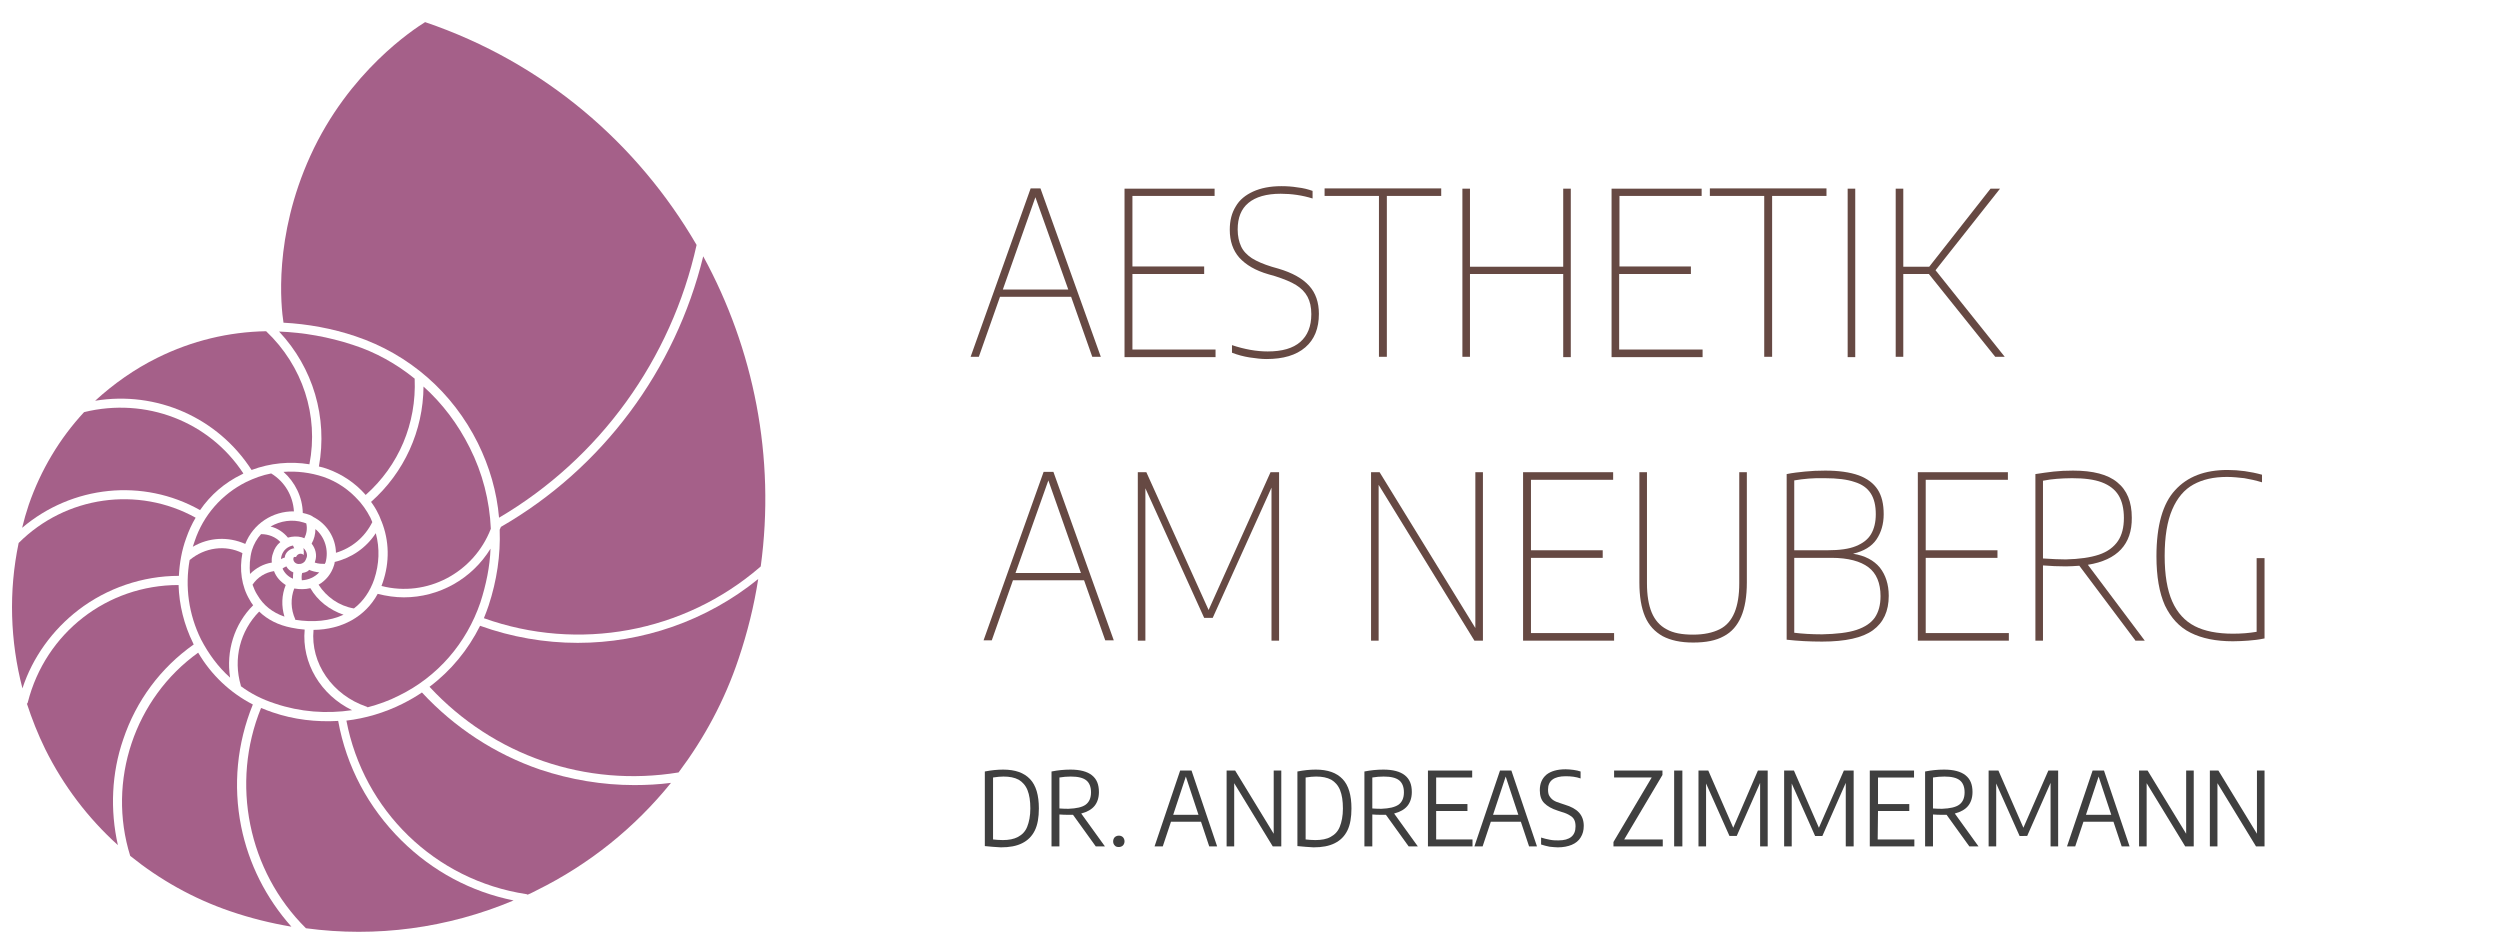 <?xml version="1.0" encoding="utf-8"?>
<!-- Generator: Adobe Illustrator 27.7.0, SVG Export Plug-In . SVG Version: 6.00 Build 0)  -->
<svg version="1.1" id="Ebene_1" xmlns="http://www.w3.org/2000/svg" xmlns:xlink="http://www.w3.org/1999/xlink" x="0px" y="0px"
	 viewBox="0 0 791 300" style="enable-background:new 0 0 791 300;" xml:space="preserve">
<style type="text/css">
	.st0{fill:none;}
	.st1{fill:#3F3F3F;}
	.st2{fill:#A56089;}
	.st3{fill:#664943;}
</style>
<rect x="2293.7" y="1060" class="st0" width="0" height="2.1"/>
<g>
	<path class="st1" d="M311.6,267.7v-23.6c2-0.4,4-0.6,5.8-0.6c3.8,0,6.6,1,8.5,3s2.8,5.1,2.8,9.3c0,2.8-0.4,5.2-1.3,7s-2.2,3.1-4,4
		s-4,1.3-6.7,1.3C315,268,313.3,267.9,311.6,267.7z M322.1,264.8c1.3-0.7,2.3-1.7,2.9-3.2s1-3.4,1-5.8s-0.3-4.3-0.9-5.8
		s-1.6-2.6-2.8-3.3c-1.3-0.7-2.9-1-4.8-1c-0.9,0-2,0.1-3.3,0.3v19.6c0.9,0.1,1.9,0.2,3.1,0.2C319.2,265.8,320.8,265.5,322.1,264.8z"
		/>
	<path class="st1" d="M346.7,267.8l-7.2-10c-0.4,0-0.9,0-1.4,0c-0.9,0-1.9,0-2.9-0.1v10.1h-2.5v-23.7c2-0.4,4-0.6,6-0.6
		c3,0,5.3,0.6,6.8,1.8s2.2,2.9,2.2,5.3c0,1.8-0.5,3.3-1.4,4.4s-2.3,1.9-4.2,2.4l7.5,10.4H346.7L346.7,267.8z M343.5,254.6
		c1.1-0.8,1.7-2.1,1.7-3.9c0-1.7-0.5-3-1.5-3.8s-2.6-1.2-4.9-1.2c-1.2,0-2.4,0.1-3.6,0.3v9.8c1.2,0.1,2.1,0.1,2.9,0.1
		C340.6,255.8,342.4,255.4,343.5,254.6z"/>
	<path class="st1" d="M352.7,267.5c-0.3-0.3-0.5-0.7-0.5-1.3c0-0.5,0.2-1,0.5-1.3s0.8-0.5,1.3-0.5c0.6,0,1,0.2,1.3,0.5
		s0.5,0.8,0.5,1.3s-0.2,1-0.5,1.3s-0.8,0.5-1.3,0.5S353,267.9,352.7,267.5z"/>
	<path class="st1" d="M382.6,267.8L380,260h-9.5l-2.6,7.8h-2.6l8.1-24h3.6l8.1,24H382.6z M371.2,257.8h8l-4-12.1L371.2,257.8z"/>
	<path class="st1" d="M403,243.8h2.4v24h-2.7l-12.2-20v20h-2.4v-24h2.7l12.2,20V243.8z"/>
	<path class="st1" d="M410.5,267.7v-23.6c2-0.4,4-0.6,5.8-0.6c3.8,0,6.6,1,8.5,3s2.8,5.1,2.8,9.3c0,2.8-0.4,5.2-1.3,7s-2.2,3.1-4,4
		s-4,1.3-6.7,1.3C414,268,412.3,267.9,410.5,267.7z M421,264.8c1.3-0.7,2.3-1.7,2.9-3.2s1-3.4,1-5.8s-0.3-4.3-0.9-5.8
		s-1.6-2.6-2.8-3.3c-1.3-0.7-2.9-1-4.8-1c-0.9,0-2,0.1-3.3,0.3v19.6c0.9,0.1,1.9,0.2,3.1,0.2C418.1,265.8,419.8,265.5,421,264.8z"/>
	<path class="st1" d="M445.7,267.8l-7.2-10c-0.4,0-0.9,0-1.4,0c-0.9,0-1.9,0-2.9-0.1v10.1h-2.5v-23.7c2-0.4,4-0.6,6-0.6
		c3,0,5.3,0.6,6.8,1.8s2.2,2.9,2.2,5.3c0,1.8-0.5,3.3-1.4,4.4s-2.3,1.9-4.2,2.4l7.5,10.4H445.7L445.7,267.8z M442.5,254.6
		c1.1-0.8,1.7-2.1,1.7-3.9c0-1.7-0.5-3-1.5-3.8s-2.6-1.2-4.9-1.2c-1.2,0-2.4,0.1-3.6,0.3v9.8c1.2,0.1,2.1,0.1,2.9,0.1
		C439.6,255.8,441.3,255.4,442.5,254.6z"/>
	<path class="st1" d="M454.3,265.6h11.6v2.2h-14.1v-24h14v2.2h-11.4v8.4h9.9v2.2h-9.9v9H454.3L454.3,265.6z"/>
	<path class="st1" d="M483.8,267.8l-2.6-7.8h-9.5l-2.6,7.8h-2.6l8.1-24h3.6l8.1,24H483.8z M472.4,257.8h8l-4-12.1L472.4,257.8z"/>
	<path class="st1" d="M490.3,267.9c-1-0.2-1.8-0.4-2.7-0.7V265c0.9,0.3,1.8,0.5,2.8,0.7s1.9,0.2,2.7,0.2c3.6,0,5.4-1.5,5.4-4.4
		c0-0.8-0.1-1.5-0.4-2.1s-0.7-1-1.4-1.4c-0.6-0.4-1.5-0.8-2.6-1.1l-1.2-0.4c-1.9-0.6-3.3-1.4-4.3-2.4s-1.4-2.4-1.4-4.1
		c0-2.1,0.7-3.7,2.1-4.9c1.4-1.1,3.4-1.7,6.1-1.7c0.8,0,1.7,0.1,2.5,0.2s1.6,0.3,2.2,0.5v2.2c-1.4-0.5-3-0.7-4.7-0.7
		c-3.7,0-5.6,1.4-5.6,4.2c0,0.8,0.1,1.5,0.4,2s0.7,1,1.3,1.4c0.6,0.4,1.4,0.7,2.4,1l1.2,0.4c2,0.6,3.5,1.4,4.5,2.5s1.5,2.5,1.5,4.2
		c0,1.4-0.3,2.6-1,3.7c-0.6,1-1.6,1.8-2.8,2.3c-1.2,0.5-2.7,0.8-4.4,0.8C492.2,268.1,491.3,268,490.3,267.9z"/>
	<path class="st1" d="M513.9,265.6h12.2v2.2h-15.6v-1.4l12.1-20.4h-11.9v-2.2H526v1.4L513.9,265.6z"/>
	<path class="st1" d="M529.7,267.8v-24h2.6v24H529.7z"/>
	<path class="st1" d="M556.2,243.8h3.1v24h-2.4v-20.1l-7.4,16.8h-2.3l-7.4-16.6v19.9h-2.4v-24h3.1l7.9,18.1L556.2,243.8z"/>
	<path class="st1" d="M583.4,243.8h3.1v24H584v-20.1l-7.4,16.8h-2.3l-7.4-16.6v19.9h-2.4v-24h3.1l7.9,18.1L583.4,243.8z"/>
	<path class="st1" d="M594.1,265.6h11.6v2.2h-14.1v-24h14v2.2h-11.4v8.4h9.9v2.2h-9.9L594.1,265.6L594.1,265.6z"/>
	<path class="st1" d="M623.1,267.8l-7.2-10c-0.4,0-0.9,0-1.4,0c-0.9,0-1.9,0-2.9-0.1v10.1h-2.5v-23.7c2-0.4,4-0.6,6-0.6
		c3,0,5.3,0.6,6.8,1.8s2.2,2.9,2.2,5.3c0,1.8-0.5,3.3-1.4,4.4s-2.3,1.9-4.2,2.4l7.5,10.4H623.1L623.1,267.8z M619.9,254.6
		c1.1-0.8,1.7-2.1,1.7-3.9c0-1.7-0.5-3-1.5-3.8s-2.6-1.2-4.9-1.2c-1.2,0-2.4,0.1-3.6,0.3v9.8c1.2,0.1,2.1,0.1,2.9,0.1
		C617,255.8,618.8,255.4,619.9,254.6z"/>
	<path class="st1" d="M648.1,243.8h3.1v24h-2.4v-20.1l-7.4,16.8H639l-7.4-16.6v19.9h-2.4v-24h3.1l7.9,18.1L648.1,243.8z"/>
	<path class="st1" d="M671.3,267.8l-2.6-7.8h-9.5l-2.6,7.8H654l8.1-24h3.6l8.1,24H671.3z M660,257.8h8l-4-12.1L660,257.8z"/>
	<path class="st1" d="M691.7,243.8h2.4v24h-2.7l-12.2-20v20h-2.4v-24h2.7l12.2,20V243.8z"/>
	<path class="st1" d="M714.1,243.8h2.4v24h-2.7l-12.2-20v20h-2.4v-24h2.7l12.2,20V243.8z"/>
</g>
<g>
	<path class="st2" d="M222.5,81.1c-8.8,36-31.9,67.1-64,85.6c-0.1,0.3-0.2,0.5-0.4,0.9c0.3,8-0.9,16.1-3.5,24c-0.4,1.3-1,2.7-1.5,4
		c29.9,10.7,63.3,4.6,87.4-16.2l0,0c0.1-0.1,0.1-0.1,0.2-0.2C245.4,144.7,238.5,110.4,222.5,81.1"/>
	<path class="st2" d="M220.4,77.5c-18.6-32-48.2-57.7-85.9-70.5c-3.5,2.2-24.1,15.5-36.3,42.3C86.5,75,88.9,97,89.7,102.1
		c7.6,0.4,15.4,1.8,22.8,4.3c17,5.7,30.7,17.7,38.7,33.8c3.7,7.5,6,15.4,6.7,23.6C189.7,145.1,212.4,113.7,220.4,77.5"/>
	<path class="st2" d="M111.6,109.1c-7.6-2.5-15.5-3.9-23.3-4.2c10.8,11.5,15.4,27.2,12.6,42.7c0.9,0.2,1.7,0.4,2.5,0.7
		c4.8,1.7,9,4.5,12.3,8.3c10.5-9.3,16.1-22.6,15.5-36.8C125.4,115.1,118.8,111.4,111.6,109.1"/>
	<path class="st2" d="M84.2,104.8c-11.8,0.2-23.5,3-34.4,8.4c-7.3,3.6-13.9,8.3-19.7,13.6c19.4-3.2,38.8,5.3,49.5,21.9
		c5.9-2.2,12.2-2.8,18.3-1.8C100.9,131.5,95.8,115.8,84.2,104.8"/>
	<path class="st2" d="M26.6,130.4c-7.7,8.3-13.7,18.3-17.5,29.3c-0.8,2.4-1.5,4.8-2.1,7.3c15.8-13.4,38.2-15.8,56.3-5.6
		c3.3-4.8,7.8-8.7,13.2-11.3c0.2-0.1,0.4-0.2,0.5-0.3C66.2,133.3,46.1,125.6,26.6,130.4"/>
	<path class="st2" d="M5.9,171.8c-3.2,15.3-2.7,31,1.2,46c3.2-9.8,9.5-18.5,17.7-24.8c9-6.9,20.3-10.8,31.8-10.8
		c0.2-4,0.9-8.1,2.3-11.9c0.8-2.3,1.8-4.5,3-6.5C43.7,153.7,20.8,156.9,5.9,171.8"/>
	<path class="st2" d="M8.8,222.2c0,0.2-0.1,0.4-0.3,0.4c1.6,4.9,3.5,9.7,5.8,14.4c5.8,11.7,13.6,21.9,23,30.4
		c-2.5-11.1-2-22.8,1.7-33.5c4.1-12.2,11.8-22.6,22.3-30c-0.1-0.2-0.2-0.3-0.2-0.4c-2.9-5.9-4.4-12.1-4.6-18.4
		C33.9,185.1,14.4,200.2,8.8,222.2"/>
	<path class="st2" d="M41.2,270.8c9.3,7.5,19.9,13.5,31.6,17.5c6.4,2.2,12.9,3.8,19.4,4.9c-8-9-13.5-19.8-15.9-31.7
		c-2.6-13-1.3-26.3,3.7-38.6c-7.2-3.7-13.2-9.4-17.3-16.4C42.6,220.9,33.8,247.1,41.2,270.8"/>
	<path class="st2" d="M96.8,293.7c22.2,3,44.8,0,65.7-8.8c-13.4-2.7-25.6-9.2-35.5-19c-10.5-10.4-17.4-23.4-20-37.8
		c-6.9,0.4-14-0.4-20.7-2.7c-1.2-0.4-2.5-0.9-3.7-1.4C72.9,247.8,78.5,275.6,96.8,293.7"/>
	<path class="st2" d="M166.5,282.9c0.2,0,0.4,0.1,0.4,0.2c1-0.4,1.9-0.9,2.9-1.4c16.8-8.3,31.1-19.9,42.5-34
		c-3.9,0.5-7.7,0.7-11.6,0.7c-10.1,0-20.2-1.7-29.8-4.9c-14.3-4.9-27.1-13.3-37.4-24.4c-1.9,1.3-4,2.5-6.2,3.6
		c-5.6,2.8-11.7,4.6-17.7,5.3C115,256.4,137.6,278.5,166.5,282.9"/>
	<path class="st2" d="M152,190.6c1.8-5.6,3-11.3,3.2-17c-5.9,9.6-16.3,15.4-27.4,15.4c-2.7,0-5.5-0.4-8.3-1.1
		c-3.9,7.2-11.3,11.3-20.3,11.4c-1,10.5,5.9,20.6,16.8,24.3c0.1,0,0.2,0.1,0.3,0.2c3.4-0.9,6.8-2.1,9.9-3.7
		C138.5,214.1,147.6,203.5,152,190.6"/>
	<path class="st2" d="M117.4,158.8c0.9,1.2,1.7,2.5,2.3,3.8c0.4,0.7,0.6,1.4,0.9,2.1c0,0,0,0.1,0.1,0.2c2.5,6.2,2.6,13,0.4,19.4
		c-0.1,0.4-0.3,0.7-0.4,1.1c14.3,3.7,29.2-4.1,34.6-18.1c-0.4-8.9-2.6-17.6-6.7-25.7c-3.7-7.4-8.6-13.9-14.6-19.3
		C133.9,136.3,127.9,149.5,117.4,158.8"/>
	<path class="st2" d="M61.6,171.2c-0.2,0.6-0.4,1.2-0.6,1.8c5.1-3,11.2-3.3,16.6-0.9c2.5-6.4,8.7-10.4,15.4-10.3
		c-0.3-4.9-2.9-9.4-7.2-12c-2.7,0.5-5.4,1.5-7.9,2.7C70.1,156.4,64.3,163.1,61.6,171.2"/>
	<path class="st2" d="M108.7,194.5c-4.4-1.5-8.2-4.4-10.5-8.4c-1.7,0.4-3.3,0.4-5.1,0.1c-1.2,3.1-1.1,6.6,0.3,9.7c0,0.1,0,0.1,0,0.2
		C99.1,197,104.4,196.5,108.7,194.5"/>
	<path class="st2" d="M105.7,178.8c-0.8,2.7-2.6,4.9-4.9,6.2c2.5,3.9,6.5,6.7,11.1,7.5h0.1c2.9-2.2,5.1-5.4,6.4-9.2
		c1.6-4.8,1.8-9.8,0.5-14.6c-3,4.6-7.6,7.8-13,9.1C105.9,178.2,105.8,178.4,105.7,178.8"/>
	<path class="st2" d="M98.6,172c1.2,1.5,1.8,3.6,1.1,5.6c0,0.1-0.1,0.2-0.1,0.4c1.1,0.4,2.1,0.4,3.2,0.4c0-0.2,0.1-0.3,0.2-0.4
		c1.1-3.9-0.2-8.1-3.2-10.6C99.8,169,99.4,170.6,98.6,172"/>
	<path class="st2" d="M97.2,180.8c-0.5,0.3-1.1,0.4-1.6,0.5c-0.2,0.8-0.2,1.5-0.1,2.3c2.1-0.1,4.1-1,5.5-2.5
		c-1.1-0.1-2.3-0.4-3.2-0.8C97.6,180.5,97.5,180.7,97.2,180.8"/>
	<path class="st2" d="M96,173.4c0.1,0.4,0.1,0.8,0.1,1.2c0.1,0.1,0,0.4,0,0.4c0,0.1,0,0.2,0,0.4c-0.1,0.7-0.7,1.1-1.4,1.1
		c-0.1,0-0.2,0-0.3,0c-0.1,0-0.2-0.1-0.2-0.1l-0.2,0.1c-0.2-0.3-0.5-0.3-0.7-0.3c-0.3,0-0.4,0.2-0.4,0.2c-0.3,0.8,0.2,1.6,0.9,1.9
		c0.9,0.4,1.9-0.1,1.9-0.1c0.5-0.4,0.8-0.4,1.2-1.5C97.5,175.6,96.9,174.2,96,173.4"/>
	<path class="st2" d="M85.6,166.6c2.2,0.5,4.1,1.8,5.5,3.5c1.4-0.4,2.9-0.5,4.4-0.1c0.3,0.1,0.5,0.2,0.8,0.3c0.7-1.4,1-3.1,0.6-4.7
		c-0.3-0.1-0.6-0.2-0.9-0.3C92.5,164.2,88.7,164.8,85.6,166.6"/>
	<path class="st2" d="M79.1,181.6c1.9-1.9,4.3-3.2,6.9-3.6c-0.1-1,0-2,0.4-3c0.4-1.4,1.2-2.6,2.3-3.5c-1.5-1.6-3.7-2.5-6.1-2.5
		c-1.3,1.4-2.3,3.2-2.9,5.1C79,176.6,78.9,179.1,79.1,181.6"/>
	<path class="st2" d="M92.8,173.5c0.1,0,0.2,0,0.3,0c-0.1-0.3-0.3-0.6-0.4-0.9c-1.7,0.3-3.1,1.5-3.6,3.2c-0.1,0.4-0.2,0.7-0.2,1.1
		c0.4-0.2,0.8-0.4,1.2-0.5c0-0.2,0.1-0.4,0.1-0.6C90.6,174.6,91.6,173.8,92.8,173.5"/>
	<path class="st2" d="M92.7,183.1c0-0.7,0-1.4,0.1-2c-1-0.4-1.8-1.1-2.2-1.9c-0.4,0.2-0.9,0.4-1.2,0.7
		C90,181.3,91.2,182.5,92.7,183.1"/>
	<path class="st2" d="M90,195.1c-1-3.3-0.9-6.8,0.4-10c-1.7-1.1-3-2.5-3.7-4.4c-2.7,0.4-5.2,1.9-6.8,4.3c0.4,1.1,0.9,2.3,1.5,3.2
		C83.3,191.5,86.2,193.8,90,195.1"/>
	<path class="st2" d="M96.4,199.2c-1.4-0.1-2.8-0.3-4.2-0.6c-4.1-0.8-7.5-2.5-10.2-5.1c-6,6.1-8.3,14.9-5.8,23.4c0,0.1,0,0.1,0,0.2
		c3.2,2.4,6.8,4.2,10.8,5.5c8,2.7,16.3,3.3,24.4,2.1C101.5,219.9,95.4,209.8,96.4,199.2"/>
	<path class="st2" d="M72.8,214.4c-1.3-8.4,1.3-16.9,7.3-22.9c-0.4-0.5-0.8-1.1-1.1-1.7c-2.6-4.3-3.3-9.7-2.3-14.8
		c-5.4-2.7-11.9-1.8-16.7,2.2c-1.5,8.5-0.3,17.2,3.6,25.1C66,206.9,69,211,72.8,214.4"/>
	<path class="st2" d="M113.5,158.4c-3-3.4-6.8-6-11.1-7.5c-4.2-1.4-8.5-1.9-12.7-1.6c3.7,3.3,6,8,6.1,13c0.4,0.1,0.8,0.2,1.2,0.3
		c0.7,0.2,1.3,0.4,1.9,0.8c0,0,0.1,0,0.1,0.1c4.4,2.2,7.2,6.6,7.3,11.4c5-1.5,9.1-4.9,11.5-9.7c-0.2-0.4-0.4-0.9-0.6-1.4
		c-0.6-1.2-1.3-2.3-2-3.3C114.4,159.5,114.1,159,113.5,158.4"/>
	<path class="st2" d="M214.7,244.4c8.1-10.8,14.6-22.8,19-36c2.8-8.3,4.9-16.8,6.2-25.2c-16.4,13.3-36.7,20.2-57.1,20.2
		c-10.4,0-20.9-1.8-30.9-5.4c-3.8,7.6-9.2,14.2-16,19.3C156.1,239.1,185.4,249.2,214.7,244.4"/>
	<path class="st2" d="M95.1,178.2c0.8,0,1.5-0.7,1.5-1.5s-0.7-1.5-1.5-1.5s-1.5,0.7-1.5,1.5S94.2,178.2,95.1,178.2"/>
</g>
<g>
	<path class="st3" d="M345.6,112.9l-6.7-19h-22.5l-6.7,19h-2.6l19-53.3h3.1l19.1,53.3H345.6z M317.3,91.6H338l-10.4-29.2L317.3,91.6
		z"/>
	<path class="st3" d="M358.2,110.6h26.4v2.4h-28.8V59.7h28.5V62h-26v22.3H381v2.4h-22.7V110.6z"/>
	<path class="st3" d="M395.4,113.1c-1.9-0.3-3.8-0.8-5.6-1.5v-2.4c3.9,1.3,7.7,2,11.3,2c4.6,0,8-1,10.3-3c2.3-2,3.5-4.9,3.5-8.8
		c0-2.2-0.4-4-1.2-5.5c-0.8-1.5-2-2.7-3.6-3.7c-1.6-1-3.8-1.9-6.6-2.8l-2.1-0.6c-4.2-1.2-7.2-3-9.3-5.3c-2-2.3-3-5.2-3-8.8
		c0-2.9,0.6-5.3,1.9-7.4c1.2-2.1,3.1-3.6,5.5-4.7c2.4-1.1,5.4-1.7,8.9-1.7c1.7,0,3.4,0.1,5.2,0.4c1.8,0.2,3.3,0.6,4.7,1.1v2.4
		c-3.2-1-6.6-1.5-10.1-1.5c-4.5,0-7.9,1-10.2,2.9c-2.3,1.9-3.4,4.7-3.4,8.4c0,2.1,0.4,3.9,1.1,5.4c0.7,1.5,1.9,2.7,3.4,3.7
		c1.6,1,3.7,1.9,6.3,2.7l2.1,0.6c4.4,1.3,7.6,3.1,9.7,5.4c2.1,2.3,3.1,5.3,3.1,8.9c0,4.6-1.4,8.1-4.3,10.6c-2.9,2.5-7,3.7-12.3,3.7
		C399.2,113.6,397.4,113.4,395.4,113.1z"/>
	<path class="st3" d="M436.3,112.9V62h-17.2v-2.4h36.9V62h-17.2v50.9H436.3z"/>
	<path class="st3" d="M462.7,112.9V59.7h2.4v24.7h29.5V59.7h2.4v53.3h-2.4V86.7h-29.5v26.2H462.7z"/>
	<path class="st3" d="M512.3,110.6h26.4v2.4h-28.8V59.7h28.5V62h-26v22.3H535v2.4h-22.7V110.6z"/>
	<path class="st3" d="M558.2,112.9V62H541v-2.4h36.9V62h-17.2v50.9H558.2z"/>
	<path class="st3" d="M584.6,112.9V59.7h2.4v53.3H584.6z"/>
	<path class="st3" d="M631.3,112.9l-21-26.2h-8.1v26.2h-2.4V59.7h2.4v24.7h8.2l19.4-24.7h3l-20.4,25.8l21.9,27.4H631.3z"/>
</g>
<g>
	<path class="st3" d="M349.7,202.6l-6.7-19h-22.5l-6.7,19h-2.6l19-53.3h3.1l19.1,53.3H349.7z M321.3,181.3h20.7L331.7,152
		L321.3,181.3z"/>
	<path class="st3" d="M402,149.4h2.7v53.3h-2.4v-48.4l-18.6,41.2H381l-18.6-41v48.2H360v-53.3h2.7l19.7,43.6L402,149.4z"/>
	<path class="st3" d="M466.8,149.4h2.4v53.3h-2.7l-30.3-49.3v49.3h-2.4v-53.3h2.7l30.3,49.3V149.4z"/>
	<path class="st3" d="M484.3,200.3h26.4v2.4h-28.8v-53.3h28.5v2.4h-26v22.3h22.7v2.4h-22.7V200.3z"/>
	<path class="st3" d="M526.1,201.3c-2.5-1.4-4.4-3.4-5.6-6.2s-1.8-6.4-1.8-10.8v-34.9h2.4v35.2c0,3.7,0.5,6.8,1.5,9.2
		s2.6,4.2,4.7,5.3c2.1,1.2,4.9,1.7,8.4,1.7c3.4,0,6.2-0.6,8.4-1.7s3.7-2.9,4.7-5.3s1.5-5.5,1.5-9.2v-35.2h2.4v34.9
		c0,4.4-0.6,8-1.8,10.8c-1.2,2.8-3,4.9-5.5,6.2c-2.5,1.4-5.7,2-9.7,2S528.6,202.6,526.1,201.3z"/>
	<path class="st3" d="M594.8,179.6c1.8,2.3,2.8,5.3,2.8,8.9c0,4.9-1.7,8.5-5,10.9s-8.7,3.6-16.1,3.6c-4,0-7.7-0.2-11.2-0.6V150
		c1.9-0.4,3.9-0.6,5.8-0.8c1.9-0.2,4.1-0.3,6.4-0.3c4.3,0,7.8,0.5,10.6,1.5c2.7,1,4.7,2.5,6,4.5c1.3,2,1.9,4.6,1.9,7.8
		c0,3.1-0.8,5.8-2.3,8s-4,3.7-7.4,4.5C590.1,175.8,592.9,177.3,594.8,179.6z M567.7,152v22.1h10.6c3.7,0,6.7-0.4,8.9-1.3
		c2.2-0.9,3.8-2.1,4.8-3.8c1-1.7,1.5-3.8,1.5-6.3c0-2.7-0.5-4.9-1.6-6.6c-1.1-1.7-2.8-2.9-5.1-3.6c-2.3-0.8-5.5-1.2-9.4-1.2
		C573.8,151.2,570.6,151.5,567.7,152z M587.4,199.3c2.7-0.9,4.6-2.2,5.8-3.9c1.2-1.8,1.8-4,1.8-6.8c0-4.1-1.3-7.2-3.8-9.1
		s-6.4-3-11.7-3h-11.8v23.7c2.4,0.3,5.3,0.5,8.8,0.5C581,200.6,584.7,200.2,587.4,199.3z"/>
	<path class="st3" d="M609.2,200.3h26.4v2.4h-28.8v-53.3h28.5v2.4h-26v22.3h22.7v2.4h-22.7V200.3z"/>
	<path class="st3" d="M675.6,202.6L657.9,179c-1.5,0.1-2.9,0.2-4.2,0.2c-2.5,0-5-0.1-7.3-0.3v23.8h-2.4v-52.7c2-0.3,3.9-0.6,5.8-0.8
		c1.8-0.2,3.9-0.3,6.1-0.3c6.3,0,11,1.2,14,3.7c3.1,2.5,4.6,6.2,4.6,11.2c0.1,8.4-4.6,13.4-13.9,14.9l18,24H675.6z M664.1,175.5
		c2.7-0.9,4.7-2.4,6-4.3c1.3-1.9,1.9-4.4,1.9-7.3c0-3-0.6-5.4-1.7-7.2c-1.1-1.8-2.9-3.2-5.3-4.1c-2.4-0.9-5.5-1.3-9.4-1.3
		c-1.8,0-3.4,0.1-4.8,0.2c-1.4,0.1-2.9,0.3-4.4,0.6v24.6c3,0.2,5.4,0.3,7.2,0.3C657.9,176.9,661.4,176.4,664.1,175.5z"/>
	<path class="st3" d="M716.5,176.7v25.3c-1.9,0.4-3.7,0.6-5.2,0.7c-1.5,0.1-3.1,0.2-4.8,0.2c-5.4,0-9.8-0.9-13.4-2.7
		c-3.6-1.8-6.2-4.7-8.1-8.6c-1.8-4-2.7-9.2-2.7-15.6c0-9.7,2-16.7,5.9-20.9c3.9-4.3,9.4-6.4,16.6-6.4c3.6,0,7.3,0.5,10.9,1.5v2.4
		c-2-0.6-3.8-1-5.6-1.3c-1.8-0.2-3.6-0.4-5.5-0.4c-4.2,0-7.7,0.8-10.6,2.4c-2.9,1.6-5.1,4.2-6.7,7.9c-1.6,3.7-2.4,8.6-2.4,14.7
		c0,6,0.8,10.8,2.4,14.4c1.6,3.6,4,6.2,7.1,7.8c3.1,1.6,7.2,2.4,12.1,2.4c2.7,0,5.2-0.2,7.5-0.6v-23.3H716.5z"/>
</g>
</svg>
